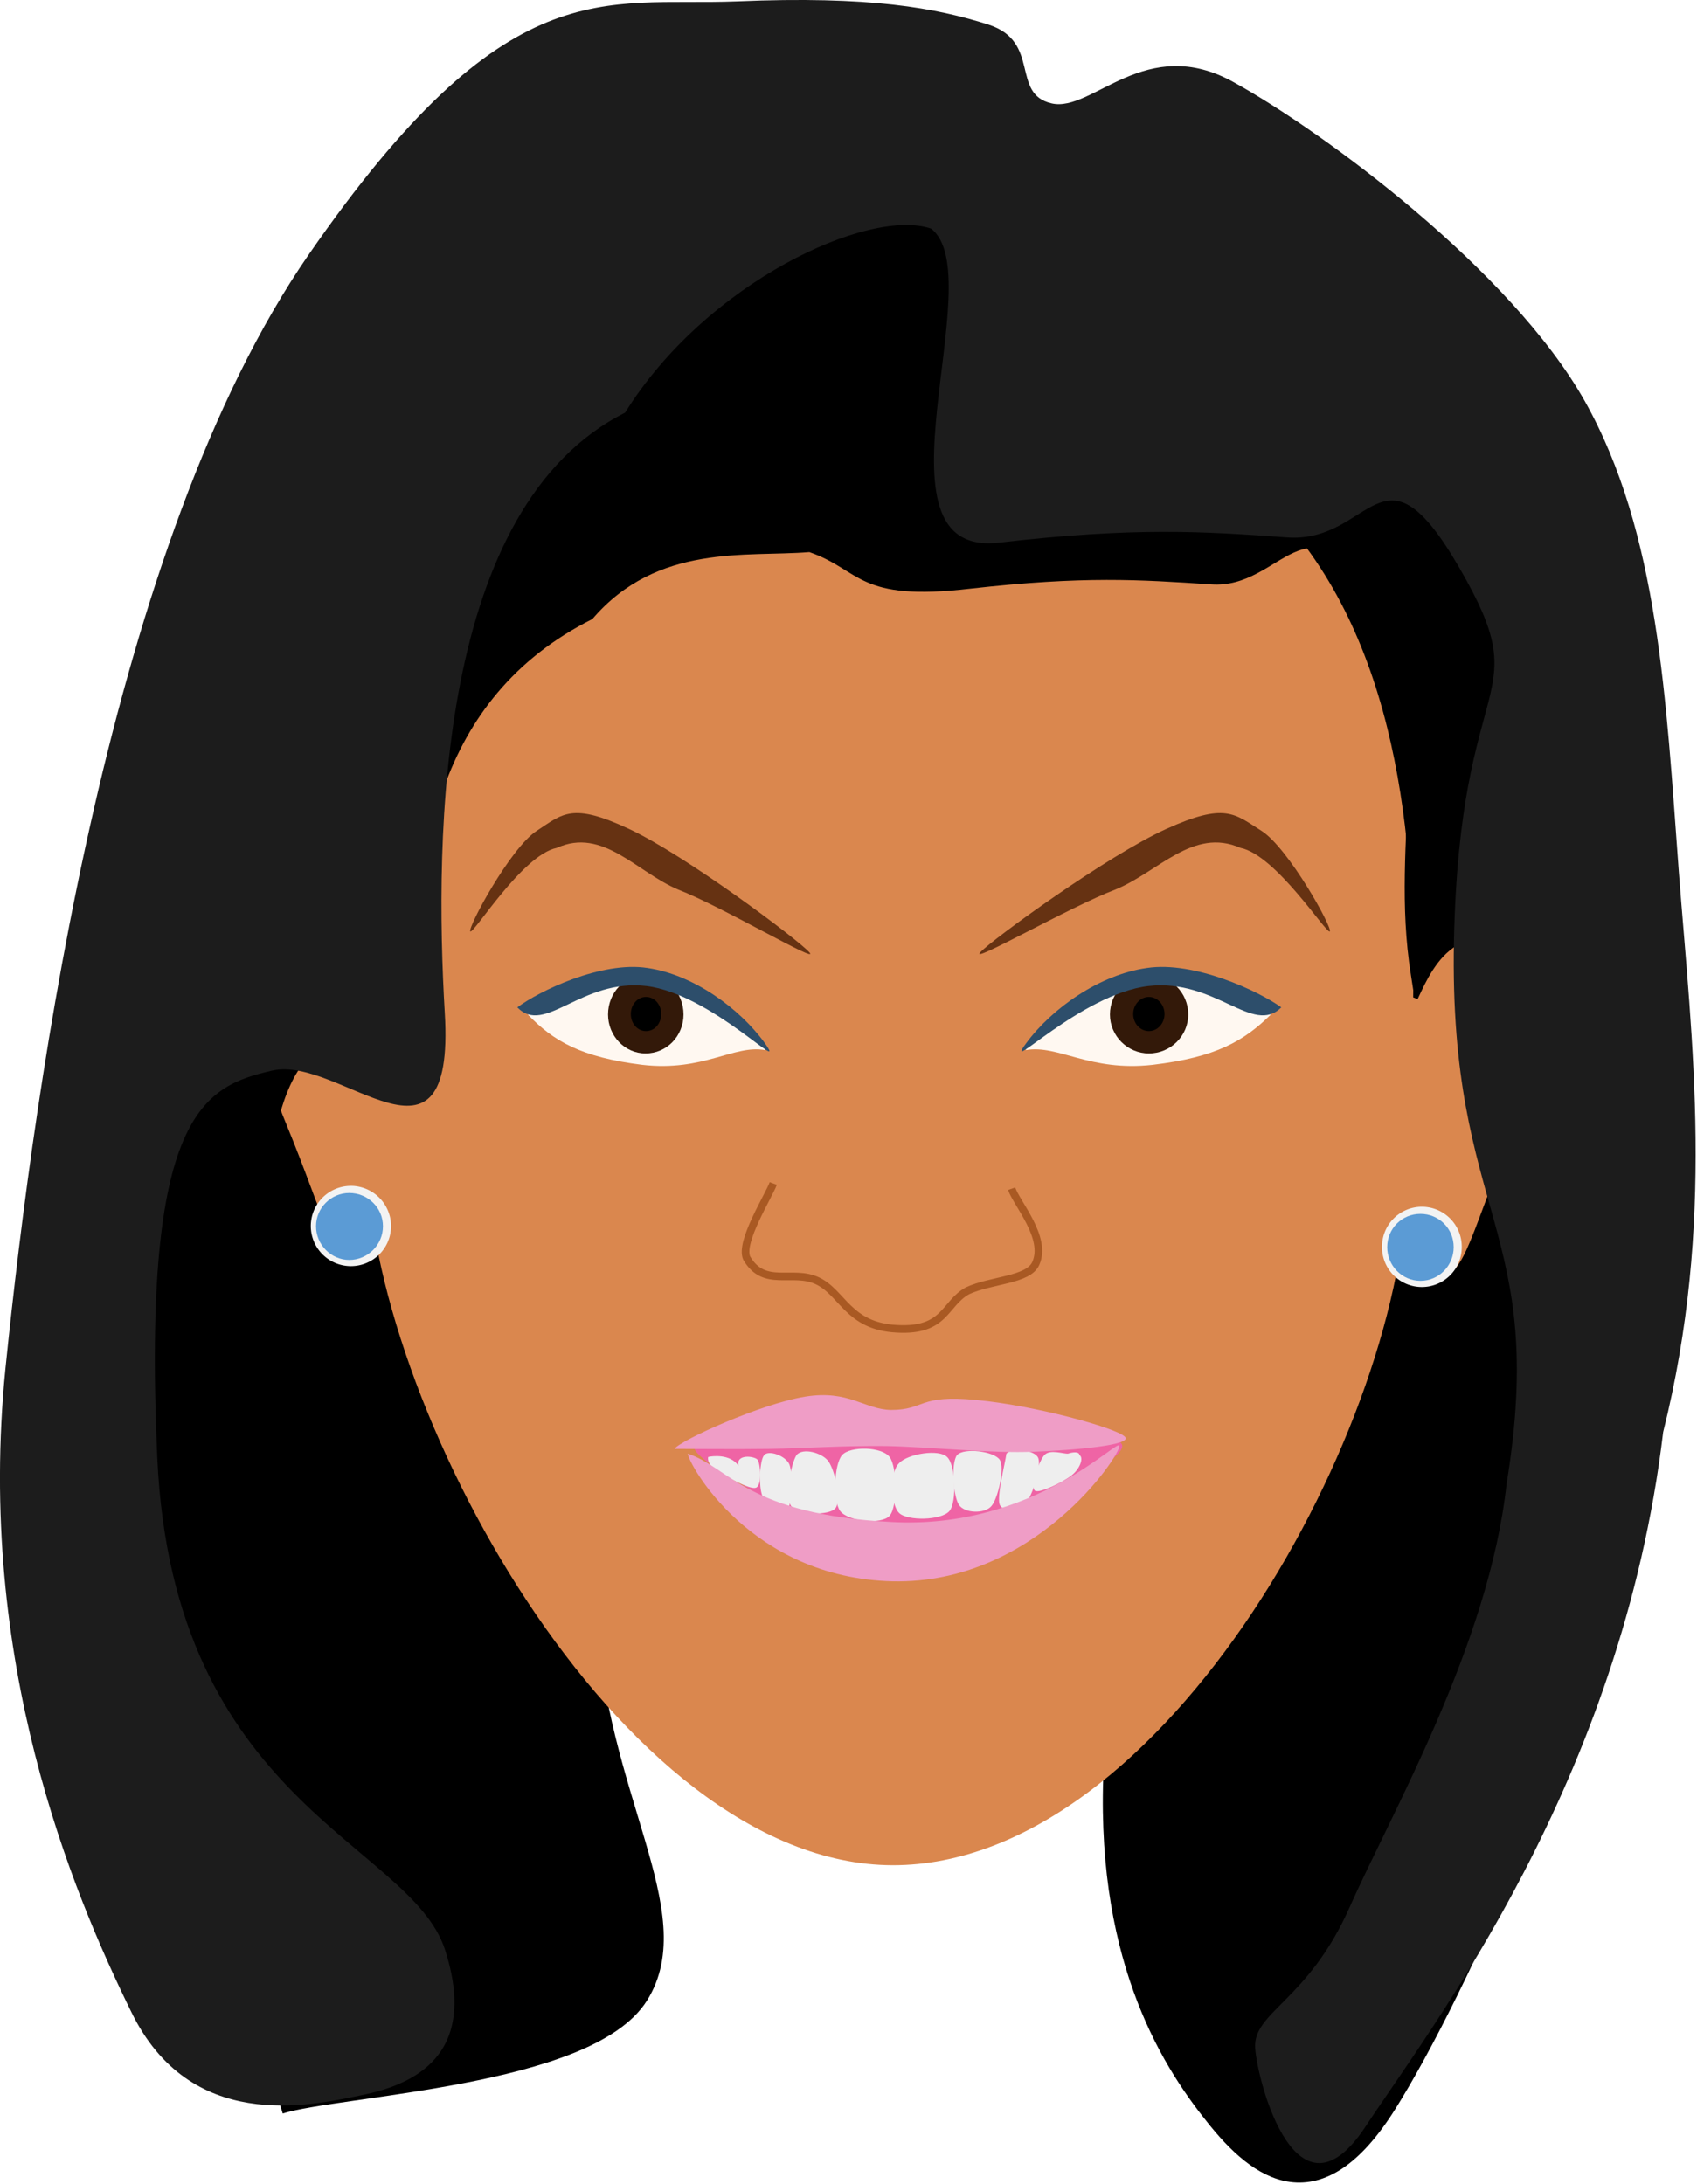 <svg xmlns="http://www.w3.org/2000/svg" xmlns:xlink="http://www.w3.org/1999/xlink" width="84.074" height="108.233" viewBox="0 0 78.819 101.469"><defs><pattern patternTransform="translate(315.258 469.391) scale(.282)" id="e" xlink:href="#a"/><pattern patternTransform="translate(315.258 469.391) scale(.282)" id="d" xlink:href="#b"/><pattern patternUnits="userSpaceOnUse" height="8" width="8" y="0" x="0" id="b"><use xlink:href="#EMFimage0-2"/></pattern><pattern patternUnits="userSpaceOnUse" height="8" width="8" y="0" x="0" id="a"><use xlink:href="#EMFimage1-4"/></pattern><clipPath id="c" clipPathUnits="userSpaceOnUse"><path d="M0 1.25h285.065v366.334H0z"/></clipPath></defs><path transform="translate(-1.047 -1.522) scale(.282)" d="M49.777 351.955c9.69-3.047 50.637-4.454 59.076-17.894 8.439-13.441-7.033-32.664-8.596-62.749-1.563-30.163-10.158-91.349-.86-117.996 9.3-26.725 37.587-44.072 56.811-42.275 19.301 1.875 53.449 22.74 58.607 53.45 5.157 30.71-25.709 99.397-27.585 130.889-1.797 31.57 8.987 48.996 16.488 58.373 7.424 9.455 17.036 16.254 28.366-1.798 11.331-18.051 33.992-66.655 39.541-106.508 5.626-39.853 4.219-99.085-6.017-132.687-10.159-33.523-28.132-53.918-55.091-68.844-27.038-14.925-78.69-34.617-106.821-20.708C75.564 37.118 55.013 86.27 41.65 127.451 28.366 168.632 26.647 246.619 23.6 270.452z" clip-path="url(#c)" fill-rule="evenodd"/><path transform="translate(-1.047 -1.522) scale(.282)" d="M49.777 351.955c9.69-3.047 50.637-4.454 59.076-17.894 8.439-13.441-7.033-32.664-8.596-62.749-1.563-30.163-10.158-91.349-.86-117.996 9.3-26.725 37.587-44.072 56.811-42.275 19.301 1.875 53.449 22.74 58.607 53.45 5.157 30.71-25.709 99.397-27.585 130.889-1.797 31.57 8.987 48.996 16.488 58.373 7.424 9.455 17.036 16.254 28.366-1.798 11.331-18.051 33.992-66.655 39.541-106.508 5.626-39.853 4.219-99.085-6.017-132.687-10.159-33.523-28.132-53.918-55.091-68.844-27.038-14.925-78.69-34.617-106.821-20.708C75.564 37.118 55.013 86.27 41.65 127.451 28.366 168.632 26.647 246.619 23.6 270.452" clip-path="url(#c)" fill="none" stroke="#000" stroke-width="3.36" stroke-linejoin="round"/><path d="M41.45 17.378c27.26 0 24.304 25.405 23.907 37.116 0 11.534-11.203 32.176-23.906 32.154-12.703-.044-24.413-21.613-24.413-33.147 0-11.556-2.867-36.123 24.413-36.123z" fill="#da874e" fill-rule="evenodd"/><path d="M17.986 46.334c-.662-.617-1.17-3.992-4.058-3.661-1.94 1.213-2.58 4.874-.64 9.527 1.919 4.654 2.03 6.33 3.529 6.33 1.5 0 1.28-1.764 1.61-2.228z" fill="#da874e" fill-rule="evenodd"/><path d="M20.301 87.663c-2.028.396-6.616 1.455-8.931-3.264C9.076 79.7 5.349 70.814 6.496 59.434c1.169-11.358 4.058-32.088 11.777-43.247 7.718-11.16 11.423-9.638 16.606-9.858 5.182-.199 7.763.264 9.792.926s.838 2.668 2.448 3.043c1.587.375 3.639-2.734 7.1-.816 3.441 1.941 10.719 7.278 13.608 12.395 2.867 5.116 3.132 11.6 3.639 18.26.507 6.682 1.433 13.629-.596 21.767-1.632 13.563-8.931 22.98-11.578 26.972-2.646 3.991-4.168-1.632-4.256-3.044-.11-1.433 2.029-1.83 3.639-5.491 1.632-3.639 4.962-10.608 6.087-16.43 1.632-9.969 1.808-12.13.771-18.614-1.036-6.461 1.28-12.063-1.786-17.334-3.043-5.27-4.19-.573-7.498-.816-3.33-.22-5.888-.397-11.181.199-5.271.617-5.05-.86-7.477-1.698-2.91.242-7.057-.42-10.078 3.11-7.3 3.66-8.425 11.203-8.005 18.105.396 6.903-.023.397-2.647.993-2.646.617-5.072 1.632-4.477 15.04.618 13.387 9.814 14.953 11.181 19.077 1.346 4.124-1.235 5.27-3.264 5.69z" fill-rule="evenodd"/><path d="M65.357 47.238c.662-.595 1.169-3.992 4.058-3.66 1.94 1.234 2.58 4.873.64 9.527-1.92 4.653-2.03 6.329-3.529 6.329-1.5 0-1.28-1.765-1.61-2.228z" fill="#da874e" fill-rule="evenodd"/><path d="M66.04 56.06a1.854 1.854 0 00-1.852 1.874 1.85 1.85 0 001.853 1.853 1.85 1.85 0 001.852-1.853 1.854 1.854 0 00-1.852-1.874z" fill="#f3f3f3" fill-rule="evenodd"/><path d="M65.974 56.39c-.86 0-1.543.684-1.543 1.544s.684 1.566 1.543 1.566c.86 0 1.544-.706 1.544-1.566 0-.86-.683-1.544-1.544-1.544z" fill="#5b9bd5" fill-rule="evenodd"/><path transform="translate(-1.047 -1.522) scale(.282)" d="M63.218 350.549c-8.674 1.797-28.21 6.173-37.9-13.753C15.55 316.869-.234 279.126 4.61 230.834 9.533 182.62 21.802 94.787 54.544 47.354 87.286 0 103.07 6.487 125.029 5.627c21.958-.937 32.898 1.094 41.493 3.83 8.674 2.812 3.595 11.408 10.393 12.971 6.721 1.563 15.473-11.643 30.085-3.438 14.691 8.127 45.558 30.866 57.748 52.512 12.19 21.723 13.362 49.23 15.472 77.517 2.188 28.288 6.017 57.826-2.578 92.287-6.877 57.591-37.9 97.522-49.074 114.479-11.175 16.879-17.66-6.954-18.129-12.971-.391-6.017 8.674-7.736 15.55-23.209 6.877-15.55 22.974-43.291 25.865-69.781 6.877-42.197-9.533-43.76-8.673-89.396.937-45.635 13.909-38.993.937-61.42-12.893-22.349-14.378-4.063-28.444-5.08-14.065-1.015-25.005-1.718-47.432.86-22.349 2.579-1.094-43.916-11.175-51.73-10.237-3.517-37.04 8.83-50.402 30.32C75.72 88.926 75.252 143 76.971 172.304c1.719 29.304-17.27 6.877-28.444 9.455-11.175 2.579-21.49 6.877-18.91 63.765 2.578 56.81 41.571 63.452 47.354 80.956 5.704 17.504-5.158 22.349-13.753 24.068z" clip-path="url(#c)" fill="#1c1c1c" fill-rule="evenodd"/><path d="M35.54 48.782c.023-.64-1.632-2.36-4.851-3.176-3.22-.838-5.25.816-6.175 1.522 1.19 1.235 2.47 1.985 5.315 2.338 2.844.33 4.256-.949 5.712-.684z" fill="#fff8f1" fill-rule="evenodd"/><path d="M29.983 45.297c.992 0 1.764.817 1.764 1.83 0 .993-.772 1.81-1.764 1.81-.97 0-1.742-.817-1.742-1.81 0-1.013.772-1.83 1.742-1.83z" fill="#331909" fill-rule="evenodd"/><path d="M35.518 48.451c-1.168-1.61-3.308-3.176-5.447-3.484-2.139-.331-5.05 1.08-6.043 1.83 1.28 1.323 2.956-1.345 5.999-.992 3.043.375 6.638 4.256 5.491 2.646z" fill="#2d4e6b" fill-rule="evenodd"/><path d="M30.005 46.312c.397 0 .706.353.706.794 0 .441-.309.794-.706.794-.397 0-.706-.353-.706-.794 0-.441.31-.794.706-.794z" fill-rule="evenodd"/><path d="M37.591 44.239c-.529-.595-5.734-4.5-8.38-5.734-2.646-1.235-3.065-.706-4.278.088-1.235.794-3.242 4.543-3.088 4.675.155.133 2.404-3.55 4.014-3.88 2.14-.971 3.705 1.124 5.646 1.94 2.05.794 6.616 3.506 6.086 2.91z" fill="#663212" fill-rule="evenodd"/><path d="M47.648 48.782c-.022-.64 1.676-2.36 5.006-3.176 3.33-.838 5.403.816 6.374 1.522-1.257 1.235-2.536 1.985-5.492 2.338-2.933.33-4.388-.949-5.888-.684z" fill="#fff8f1" fill-rule="evenodd"/><path d="M53.36 45.297c-.993 0-1.808.817-1.808 1.83 0 .993.815 1.81 1.808 1.81 1.014 0 1.83-.817 1.83-1.81 0-1.013-.816-1.83-1.83-1.83z" fill="#331909" fill-rule="evenodd"/><path d="M47.67 48.451c1.19-1.61 3.396-3.176 5.602-3.484 2.205-.331 5.204 1.08 6.24 1.83-1.322 1.323-3.042-1.345-6.174-.992-3.154.375-6.859 4.256-5.668 2.646z" fill="#2d4e6b" fill-rule="evenodd"/><path d="M53.36 46.312c-.397 0-.728.353-.728.794 0 .441.33.794.728.794.397 0 .728-.353.728-.794 0-.441-.331-.794-.728-.794z" fill-rule="evenodd"/><path d="M45.53 44.239c.552-.595 5.911-4.5 8.646-5.734 2.734-1.235 3.153-.706 4.41.088 1.258.794 3.33 4.543 3.176 4.675-.154.133-2.492-3.55-4.146-3.88-2.205-.971-3.815 1.124-5.822 1.94-2.095.794-6.815 3.506-6.263 2.91z" fill="#663212" fill-rule="evenodd"/><path d="M33.159 66.513c-1.368.375-1.213.86.22 1.742 1.434.883 5.249 3.727 8.38 3.529 3.132-.176 10.41-3.661 10.366-4.61-.044-.97-7.476-1.058-10.652-1.168-3.198-.11-6.97.132-8.314.507z" fill="#ef64a5" fill-rule="evenodd"/><path d="M32.894 67.682c.176-.044 1.037-.155 1.411.419-.154-.574.75-.463.883-.287.132.177.22 1.213-.089 1.302-.308.088-1.455-.574-1.808-.795-.353-.22-.44-.507-.397-.64z" fill="#eee" fill-rule="evenodd"/><path d="M35.496 67.594c.199-.243.993.022 1.17.44.154.398.132 1.787-.067 2.03-.22.242-.992-.177-1.19-.574-.177-.419-.133-1.654.087-1.896z" fill="#eee" fill-rule="evenodd"/><path d="M36.996 67.594c.287-.353 1.19-.11 1.478.287.308.418.617 1.83.33 2.183-.286.353-1.742.33-2.05-.088-.31-.397-.023-1.985.242-2.382z" fill="#eee" fill-rule="evenodd"/><path d="M39.113 67.594c.375-.42 1.83-.397 2.205.088.353.463.376 2.315 0 2.735-.374.419-1.918.264-2.293-.22-.353-.464-.287-2.184.088-2.603z" fill="#eee" fill-rule="evenodd"/><path d="M41.76 67.969c.419-.442 1.852-.662 2.227-.287.397.353.463 2.095.11 2.514-.375.441-1.962.463-2.337.088-.397-.375-.442-1.896 0-2.315zM49.61 67.527c.2-.066.508-.11.53.067.22.154-.022.683-.375.948-.353.287-1.5.86-1.698.706-.22-.155.176-1.367.441-1.654.265-.287.882-.045 1.103-.067z" fill="#eee" fill-rule="evenodd"/><path d="M46.744 67.527c.264-.286 1.323-.176 1.477.2.155.374-.242 1.675-.529 2.028-.309.375-1.08.53-1.257.154-.154-.375.243-1.896.309-2.382z" fill="#eee" fill-rule="evenodd"/><path d="M44.45 67.594c.331-.353 1.72-.177 1.985.22.243.397-.088 1.83-.397 2.161-.309.353-1.235.331-1.5-.066-.264-.397-.374-1.94-.088-2.315z" fill="#eee" fill-rule="evenodd"/><path d="M31.328 67.307c.265-.397 4.014-2.095 6.065-2.426 2.029-.33 2.757.596 3.992.618 1.588 0 1.257-.728 3.947-.464 2.669.243 6.462 1.28 6.903 1.699.463.397-2.382.64-4.234.705-1.853.089-4.808-.22-6.837-.264-2.05-.022-3.793.11-5.425.132-1.654.022-3.484 0-4.41 0z" fill="#ef9dc6" fill-rule="evenodd"/><path d="M31.946 67.527c.022.464 2.911 5.779 9.527 5.933 6.594.132 10.542-5.844 10.52-6.285 0-.463-3.926 3.903-10.608 3.528-6.682-.352-7.477-2.514-9.44-3.176z" fill="#ef9dc6" fill-rule="evenodd"/><path d="M35.65 55.994h4.235v3.175h-4.234z" fill="#62acde" fill-rule="evenodd"/><path d="M354.602 527.547c-.838-.508-1.764-.552-2.029-.089-.287.464.177 1.257 1.036 1.765.86.507 1.787.551 2.052.088.286-.463-.199-1.257-1.059-1.764z" fill="url(#d)" fill-rule="evenodd" transform="translate(-316.305 -470.914)"/><path d="M35.65 55.994h4.235v3.175h-4.234zM43.06 55.994h4.235v3.175h-4.234z" fill="#62acde" fill-rule="evenodd"/><path d="M360.997 527.657c-.86.507-1.323 1.28-1.058 1.742.265.485 1.169.441 2.051-.044.86-.507 1.345-1.28 1.059-1.742-.265-.463-1.17-.441-2.052.044z" fill="url(#e)" fill-rule="evenodd" transform="translate(-316.305 -470.914)"/><path d="M43.06 55.994h4.235v3.175h-4.234z" fill="#62acde" fill-rule="evenodd"/><path d="M35.915 54.979c-.22.596-1.565 2.713-1.235 3.462.816 1.412 2.118.508 3.286 1.059 1.17.551 1.434 2.117 3.683 2.228 2.272.132 2.206-1.17 3.286-1.765 1.081-.507 2.845-.485 3.176-1.279.53-1.19-.882-2.757-1.125-3.462z" fill="#da874e" fill-rule="evenodd"/><path d="M35.915 54.979c-.22.596-1.565 2.713-1.235 3.462.816 1.412 2.118.508 3.286 1.059 1.17.551 1.434 2.117 3.683 2.228 2.272.132 2.206-1.17 3.286-1.765 1.081-.507 2.845-.485 3.176-1.279.53-1.19-.882-2.757-1.125-3.462" fill="none" stroke="#a95923" stroke-width=".353" stroke-linejoin="round"/><path d="M16.288 55.09a1.864 1.864 0 101.875 1.875 1.873 1.873 0 00-1.875-1.876z" fill="#f3f3f3" fill-rule="evenodd"/><path d="M16.222 55.42c-.839 0-1.544.684-1.544 1.544s.705 1.566 1.544 1.566c.86 0 1.565-.706 1.565-1.566 0-.86-.705-1.544-1.565-1.544z" fill="#5b9bd5" fill-rule="evenodd"/><path d="M64.916 46.268c.309-.243 1.808.463 1.808.838.133.309-1.455 1.544-1.764 1.411-.309-.154-.33-2.029-.044-2.249z" fill="#da874e" fill-rule="evenodd"/></svg>